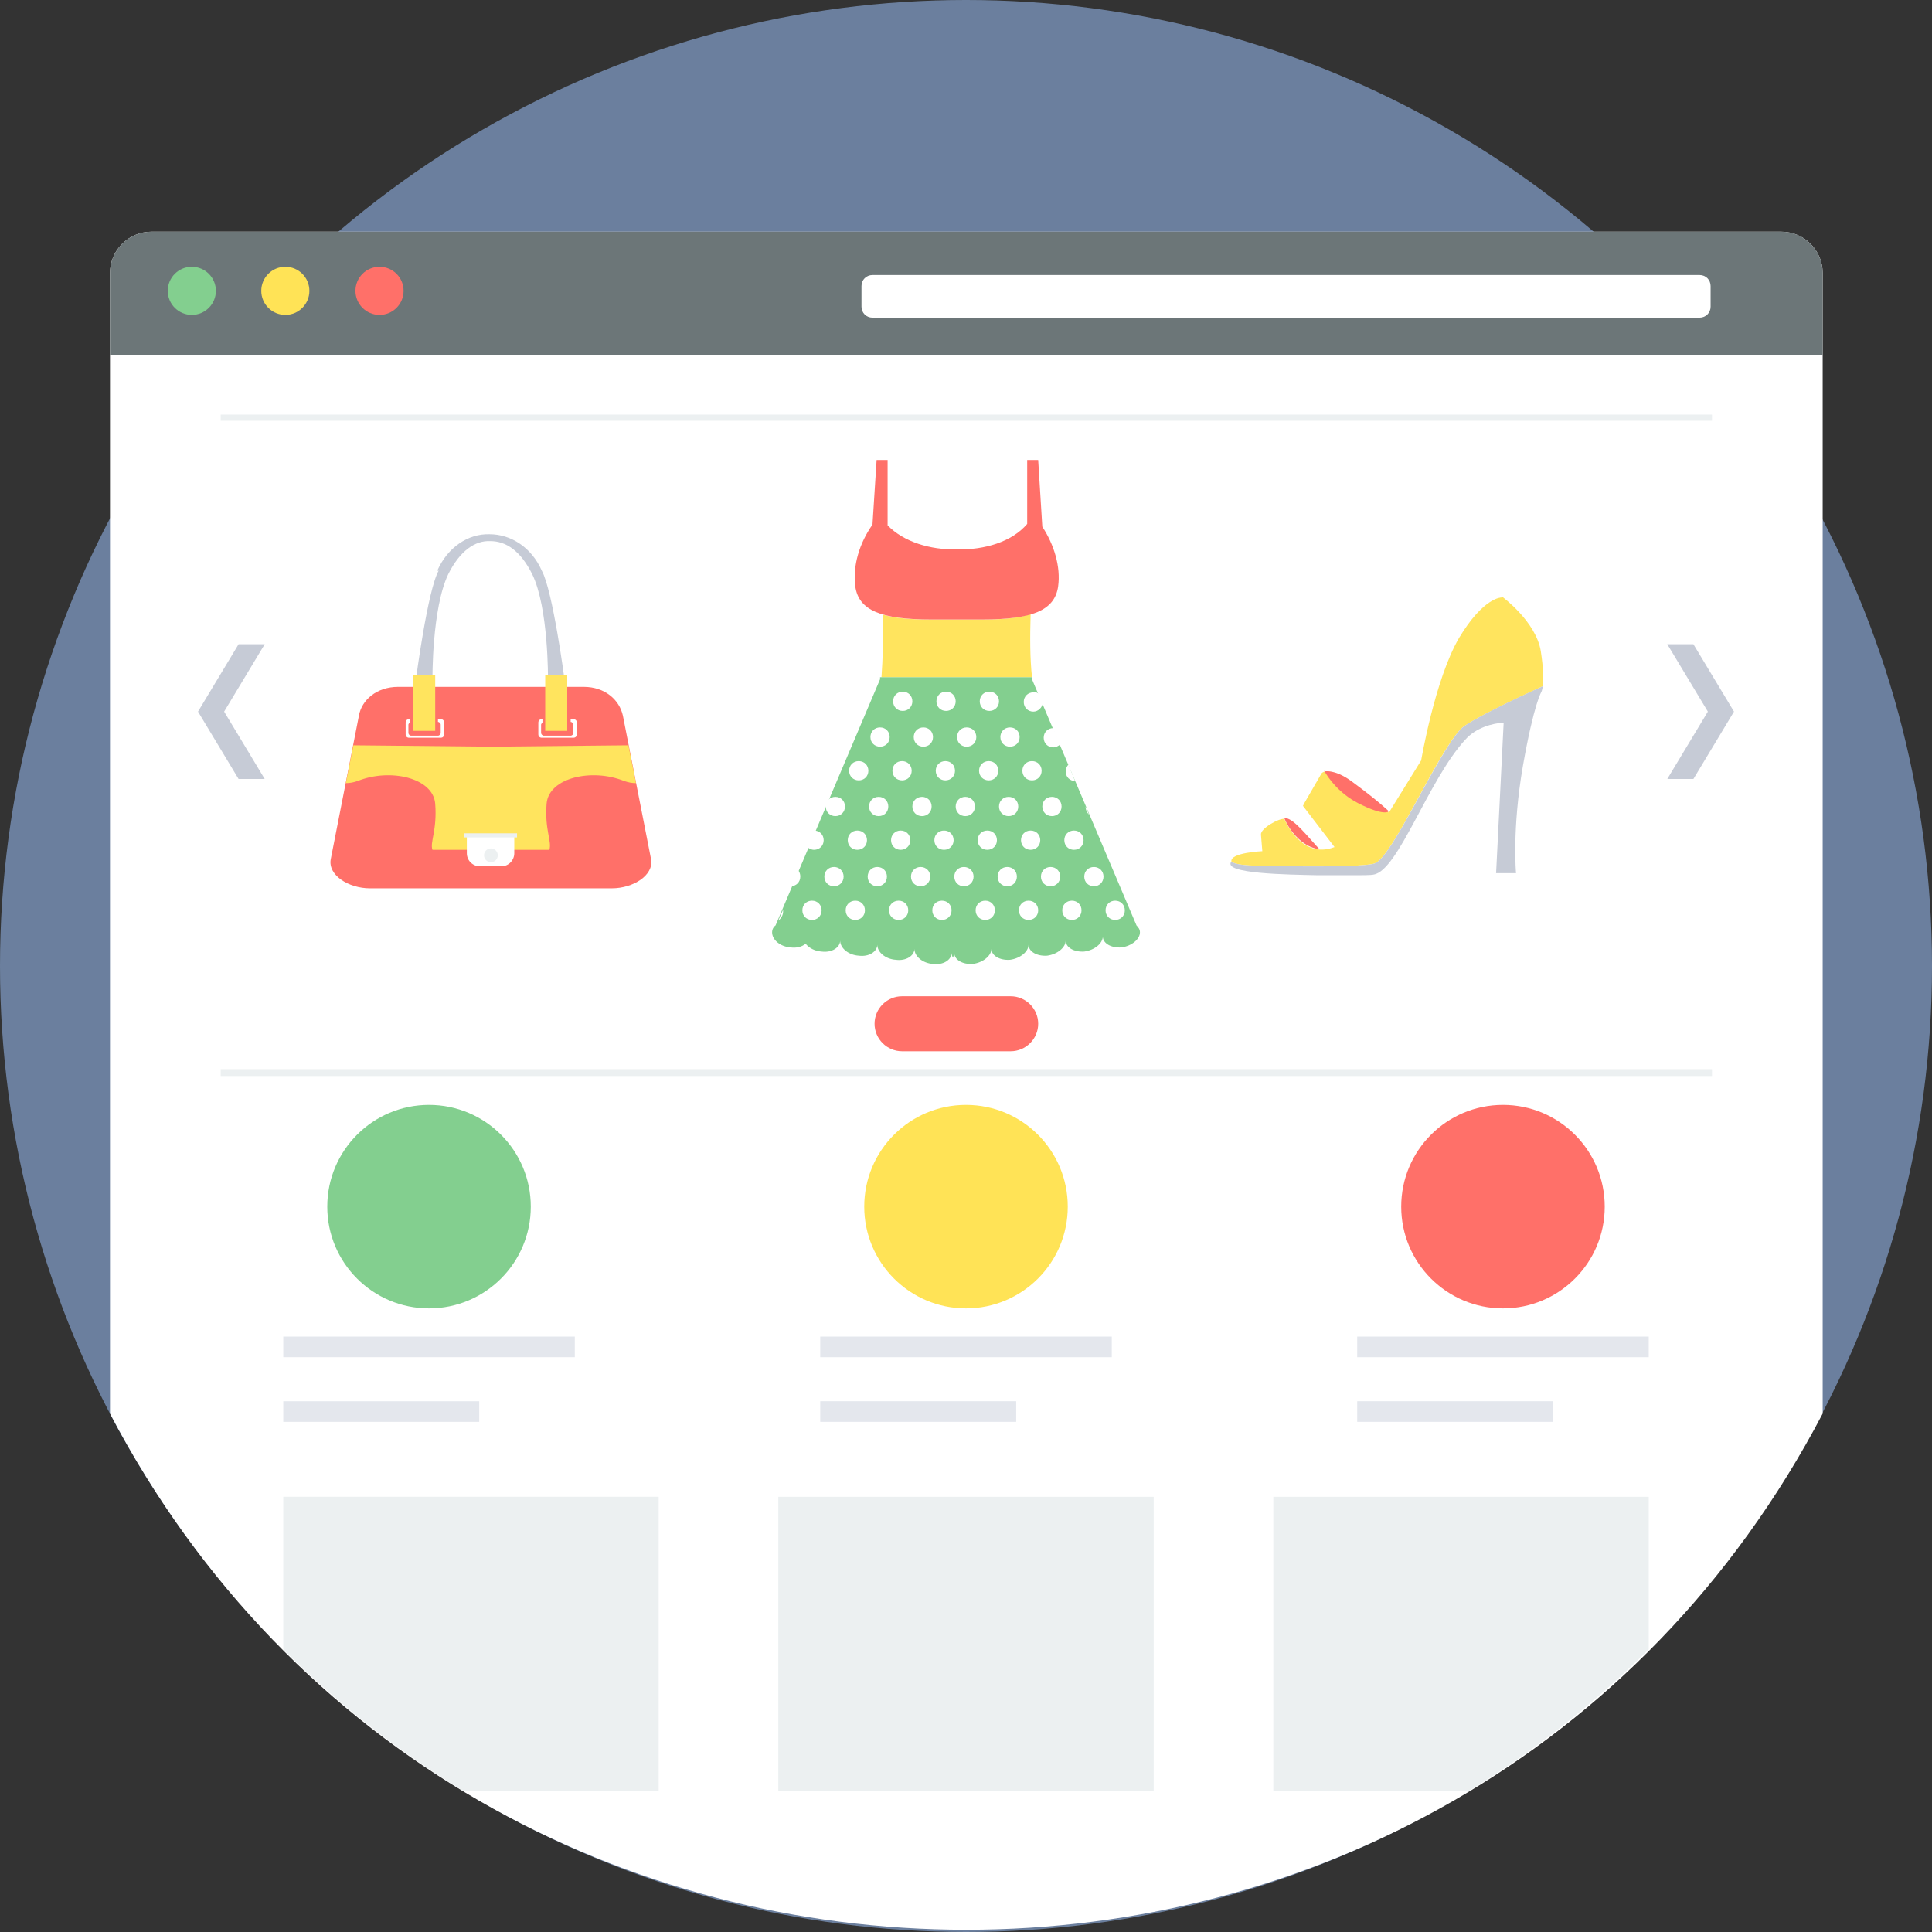 <?xml version="1.0" encoding="iso-8859-1"?>
<!-- Generator: Adobe Illustrator 19.0.0, SVG Export Plug-In . SVG Version: 6.00 Build 0)  -->
<svg version="1.1" id="Layer_1" xmlns="http://www.w3.org/2000/svg" xmlns:xlink="http://www.w3.org/1999/xlink" x="0px" y="0px"
	 viewBox="0 0 512 512" style="enable-background:new 0 0 512 512;" xml:space="preserve">
<rect x="0" y="0" width="512" height="512" fill="#333333" stroke="none"/>
<circle style="fill:#6B7F9E;" cx="256" cy="256" r="256"/>
<path style="fill:#FFFFFF;" d="M89.646,61.404h332.891h49.56c6.013,0,10.932,4.92,10.932,10.932v65.048v237.233
	c-95.658,182.389-358.218,182.389-453.876,0V137.384V72.336c0-6.013,4.92-10.932,10.932-10.932H89.646z"/>
<path style="fill:#6C7678;" d="M40.085,61.404h432.011c6.013,0,10.932,4.92,10.932,10.932v21.865H29.153V72.336
	C29.153,66.323,34.073,61.404,40.085,61.404z"/>
<path style="fill:#FFFFFF;" d="M231.22,72.883h219.194c1.64,0,2.915,1.275,2.915,2.915v5.466c0,1.64-1.275,2.915-2.915,2.915H231.22
	c-1.64,0-2.915-1.275-2.915-2.915v-5.466C228.305,74.158,229.58,72.883,231.22,72.883z"/>
<circle style="fill:#83CF8F;" cx="50.836" cy="77.073" r="6.377"/>
<circle style="fill:#FFE356;" cx="75.616" cy="77.073" r="6.377"/>
<circle style="fill:#FF7069;" cx="100.578" cy="77.073" r="6.377"/>
<circle style="fill:#83CF8F;" cx="113.697" cy="319.772" r="26.967"/>
<circle style="fill:#FFE356;" cx="256" cy="319.772" r="26.967"/>
<circle style="fill:#FF7069;" cx="398.303" cy="319.772" r="26.967"/>
<g>
	<path style="fill:#E4E7ED;" d="M75.069,371.337h51.929v5.466H75.069V371.337z M75.069,354.209h77.256v5.466H75.069V354.209z"/>
	<path style="fill:#E4E7ED;" d="M217.372,371.337h51.929v5.466h-51.929V371.337z M217.372,354.209h77.256v5.466h-77.256V354.209z"/>
	<path style="fill:#E4E7ED;" d="M359.675,371.337h51.929v5.466h-51.929V371.337z M359.675,354.209h77.256v5.466h-77.256V354.209z"/>
</g>
<g>
	<path style="fill:#ECF0F1;" d="M75.069,396.663h99.485v77.984h-51.747c-17.31-10.568-33.344-23.14-47.738-37.535V396.663z
		 M436.931,437.113c-14.394,14.212-30.246,26.967-47.738,37.535h-51.747v-77.984h99.485V437.113z M206.258,474.648v-77.984h99.485
		v77.984H206.258z"/>
	<polygon style="fill:#ECF0F1;" points="58.488,283.331 453.694,283.331 453.694,285.153 58.488,285.153 	"/>
</g>
<path style="fill:#FFE45E;" d="M233.589,179.656c0.364-5.102,0.547-10.568,0.364-16.763c3.28,0.911,7.106,1.275,11.843,1.275h7.653
	h7.653c4.737,0,8.746-0.364,12.026-1.458c-0.182,6.195-0.182,11.661,0.364,16.763h-39.903V179.656z"/>
<path style="fill:#83CF8F;" d="M214.457,248.165c0,1.822-2.186,3.28-4.92,2.915c-2.733-0.182-4.92-2.004-4.92-4.009
	c0-0.729,0.364-1.458,0.911-1.822l27.695-65.23l0,0v-0.547h40.268v0.547l0,0l27.695,65.23c0.547,0.547,0.911,1.093,0.911,1.822
	c0,1.822-2.186,3.644-4.92,4.009c-2.733,0.182-4.92-1.093-4.92-2.915c0-1.275,0-0.911,0,0c0,1.822-2.186,3.644-4.92,4.009
	c-2.733,0.182-4.92-1.093-4.92-2.915c0-1.275,0-0.911,0,0c0,1.822-2.186,3.644-4.92,4.009c-2.733,0.182-4.92-1.093-4.92-2.915
	c0-1.275,0-1.093,0,0c0,1.822-2.186,3.644-4.92,4.009c-2.733,0.182-4.92-1.093-4.92-2.915c0-1.275,0-1.093,0,0
	c0,1.822-2.186,3.644-4.92,4.009c-2.733,0.182-4.92-1.093-4.92-2.915c0-1.275,0-1.093,0,0c0,0.364-0.182,0.911-0.364,1.275
	c-0.182-0.364-0.364-0.729-0.364-1.275c0-1.093,0-1.275,0,0c0,1.822-2.186,3.28-4.92,2.915c-2.733-0.182-4.92-2.004-4.92-4.009
	c0-1.093,0-1.275,0,0c0,1.822-2.186,3.28-4.92,2.915c-2.733-0.182-4.92-2.004-4.92-4.009c0-1.093,0-1.275,0,0
	c0,1.822-2.186,3.28-4.92,2.915c-2.733-0.182-4.92-2.004-4.92-4.009c0-0.911,0-1.275,0,0c0,1.822-2.186,3.28-4.92,2.915
	c-2.733-0.182-4.92-2.004-4.92-4.009c0-0.911,0-1.275,0,0H214.457z"/>
<path style="fill:#FF7069;" d="M253.449,164.168h-6.742c-13.119,0-19.132-2.369-20.043-8.746
	c-0.729-5.466,1.093-11.479,4.555-16.399l1.093-17.127h2.915v17.31c4.191,4.373,11.297,6.559,18.403,6.377
	c7.288,0.182,14.577-2.004,18.585-6.742v-16.945h2.915l1.093,17.674c3.098,4.737,4.92,10.568,4.191,15.852
	c-0.911,6.377-6.924,8.746-20.043,8.746h-6.742H253.449z"/>
<path style="fill:#FFFFFF;" d="M207.533,240.877c0,0.182,0,0.364,0,0.729c0,0.911-0.547,1.822-1.275,2.369l1.275-2.915V240.877z
	 M273.674,183.3c0.547,0,1.093,0.182,1.64,0.547l1.093,2.369c-0.182,1.275-1.275,2.369-2.551,2.369
	c-1.458,0-2.551-1.093-2.551-2.551c0-1.458,1.093-2.551,2.551-2.551L273.674,183.3z M262.195,183.3c1.458,0,2.551,1.093,2.551,2.551
	c0,1.458-1.093,2.551-2.551,2.551c-1.458,0-2.551-1.093-2.551-2.551C259.644,184.393,260.737,183.3,262.195,183.3z M250.716,183.3
	c1.458,0,2.551,1.093,2.551,2.551c0,1.458-1.093,2.551-2.551,2.551c-1.458,0-2.551-1.093-2.551-2.551
	C248.165,184.393,249.258,183.3,250.716,183.3z M239.237,183.3c1.458,0,2.551,1.093,2.551,2.551c0,1.458-1.093,2.551-2.551,2.551
	c-1.458,0-2.551-1.093-2.551-2.551C236.686,184.393,237.779,183.3,239.237,183.3z M280.962,197.33
	c-0.547,0.364-1.093,0.729-1.822,0.729c-1.458,0-2.551-1.093-2.551-2.551s1.093-2.551,2.551-2.551l2.004,4.555L280.962,197.33z
	 M267.661,192.774c1.458,0,2.551,1.093,2.551,2.551c0,1.458-1.093,2.551-2.551,2.551c-1.458,0-2.551-1.093-2.551-2.551
	C265.11,193.868,266.204,192.774,267.661,192.774z M256.182,192.774c1.458,0,2.551,1.093,2.551,2.551
	c0,1.458-1.093,2.551-2.551,2.551c-1.458,0-2.551-1.093-2.551-2.551C253.631,193.868,254.725,192.774,256.182,192.774z
	 M244.703,192.774c1.458,0,2.551,1.093,2.551,2.551c0,1.458-1.093,2.551-2.551,2.551c-1.458,0-2.551-1.093-2.551-2.551
	C242.152,193.868,243.246,192.774,244.703,192.774z M233.224,192.774c1.458,0,2.551,1.093,2.551,2.551
	c0,1.458-1.093,2.551-2.551,2.551c-1.458,0-2.551-1.093-2.551-2.551C230.673,193.868,231.767,192.774,233.224,192.774z
	 M284.971,206.986L284.971,206.986c-1.458,0-2.551-1.093-2.551-2.551c0-0.729,0.364-1.458,0.729-1.822l1.822,4.555V206.986z
	 M273.492,201.702c1.458,0,2.551,1.093,2.551,2.551c0,1.458-1.093,2.551-2.551,2.551s-2.551-1.093-2.551-2.551
	C270.941,202.796,272.034,201.702,273.492,201.702z M262.013,201.702c1.458,0,2.551,1.093,2.551,2.551
	c0,1.458-1.093,2.551-2.551,2.551s-2.551-1.093-2.551-2.551C259.462,202.796,260.555,201.702,262.013,201.702z M250.534,201.702
	c1.458,0,2.551,1.093,2.551,2.551c0,1.458-1.093,2.551-2.551,2.551c-1.458,0-2.551-1.093-2.551-2.551
	C247.983,202.796,249.076,201.702,250.534,201.702z M239.055,201.702c1.458,0,2.551,1.093,2.551,2.551
	c0,1.458-1.093,2.551-2.551,2.551c-1.458,0-2.551-1.093-2.551-2.551C236.504,202.796,237.597,201.702,239.055,201.702z
	 M227.576,201.702c1.458,0,2.551,1.093,2.551,2.551c0,1.458-1.093,2.551-2.551,2.551c-1.458,0-2.551-1.093-2.551-2.551
	C225.025,202.796,226.118,201.702,227.576,201.702z M288.615,215.915c-0.547-0.547-0.911-1.275-0.911-2.004v-0.182L288.615,215.915z
	 M278.776,211.177c1.458,0,2.551,1.093,2.551,2.551c0,1.458-1.093,2.551-2.551,2.551c-1.458,0-2.551-1.093-2.551-2.551
	C276.225,212.27,277.318,211.177,278.776,211.177z M267.297,211.177c1.458,0,2.551,1.093,2.551,2.551
	c0,1.458-1.093,2.551-2.551,2.551c-1.458,0-2.551-1.093-2.551-2.551C264.746,212.27,265.839,211.177,267.297,211.177z
	 M255.818,211.177c1.458,0,2.551,1.093,2.551,2.551c0,1.458-1.093,2.551-2.551,2.551s-2.551-1.093-2.551-2.551
	C253.267,212.27,254.36,211.177,255.818,211.177z M244.339,211.177c1.458,0,2.551,1.093,2.551,2.551
	c0,1.458-1.093,2.551-2.551,2.551s-2.551-1.093-2.551-2.551C241.788,212.27,242.881,211.177,244.339,211.177z M232.86,211.177
	c1.458,0,2.551,1.093,2.551,2.551c0,1.458-1.093,2.551-2.551,2.551s-2.551-1.093-2.551-2.551
	C230.309,212.27,231.402,211.177,232.86,211.177z M221.381,211.177c1.458,0,2.551,1.093,2.551,2.551
	c0,1.458-1.093,2.551-2.551,2.551s-2.551-1.093-2.551-2.551C218.83,212.27,219.923,211.177,221.381,211.177z M284.606,220.105
	c1.458,0,2.551,1.093,2.551,2.551c0,1.458-1.093,2.551-2.551,2.551c-1.458,0-2.551-1.093-2.551-2.551
	C282.056,221.199,283.149,220.105,284.606,220.105z M273.127,220.105c1.458,0,2.551,1.093,2.551,2.551
	c0,1.458-1.093,2.551-2.551,2.551c-1.458,0-2.551-1.093-2.551-2.551C270.577,221.199,271.67,220.105,273.127,220.105z
	 M261.648,220.105c1.458,0,2.551,1.093,2.551,2.551c0,1.458-1.093,2.551-2.551,2.551c-1.458,0-2.551-1.093-2.551-2.551
	C259.098,221.199,260.191,220.105,261.648,220.105z M250.169,220.105c1.458,0,2.551,1.093,2.551,2.551
	c0,1.458-1.093,2.551-2.551,2.551c-1.458,0-2.551-1.093-2.551-2.551C247.618,221.199,248.712,220.105,250.169,220.105z
	 M238.69,220.105c1.458,0,2.551,1.093,2.551,2.551c0,1.458-1.093,2.551-2.551,2.551c-1.458,0-2.551-1.093-2.551-2.551
	C236.14,221.199,237.233,220.105,238.69,220.105z M227.211,220.105c1.458,0,2.551,1.093,2.551,2.551
	c0,1.458-1.093,2.551-2.551,2.551c-1.458,0-2.551-1.093-2.551-2.551C224.661,221.199,225.754,220.105,227.211,220.105z
	 M215.732,220.105c1.458,0,2.551,1.093,2.551,2.551c0,1.458-1.093,2.551-2.551,2.551c-0.729,0-1.458-0.364-2.004-0.911l1.822-4.373
	h0.182V220.105z M289.89,229.762c1.458,0,2.551,1.093,2.551,2.551c0,1.458-1.093,2.551-2.551,2.551
	c-1.458,0-2.551-1.093-2.551-2.551C287.34,230.856,288.433,229.762,289.89,229.762z M278.411,229.762
	c1.458,0,2.551,1.093,2.551,2.551c0,1.458-1.093,2.551-2.551,2.551c-1.458,0-2.551-1.093-2.551-2.551
	C275.861,230.856,276.954,229.762,278.411,229.762z M266.932,229.762c1.458,0,2.551,1.093,2.551,2.551
	c0,1.458-1.093,2.551-2.551,2.551c-1.458,0-2.551-1.093-2.551-2.551C264.382,230.856,265.475,229.762,266.932,229.762z
	 M255.453,229.762c1.458,0,2.551,1.093,2.551,2.551c0,1.458-1.093,2.551-2.551,2.551s-2.551-1.093-2.551-2.551
	C252.902,230.856,253.996,229.762,255.453,229.762z M243.974,229.762c1.458,0,2.551,1.093,2.551,2.551
	c0,1.458-1.093,2.551-2.551,2.551s-2.551-1.093-2.551-2.551C241.423,230.856,242.517,229.762,243.974,229.762z M232.495,229.762
	c1.458,0,2.551,1.093,2.551,2.551c0,1.458-1.093,2.551-2.551,2.551s-2.551-1.093-2.551-2.551
	C229.944,230.856,231.038,229.762,232.495,229.762z M221.016,229.762c1.458,0,2.551,1.093,2.551,2.551
	c0,1.458-1.093,2.551-2.551,2.551s-2.551-1.093-2.551-2.551C218.465,230.856,219.559,229.762,221.016,229.762z M210.995,230.127
	c0.729,0.547,1.093,1.275,1.093,2.186c0,1.458-1.093,2.551-2.551,2.551c-0.182,0-0.364,0-0.547,0L210.995,230.127z M295.539,238.69
	c1.458,0,2.551,1.093,2.551,2.551c0,1.458-1.093,2.551-2.551,2.551s-2.551-1.093-2.551-2.551
	C292.988,239.784,294.081,238.69,295.539,238.69z M284.06,238.69c1.458,0,2.551,1.093,2.551,2.551c0,1.458-1.093,2.551-2.551,2.551
	s-2.551-1.093-2.551-2.551C281.509,239.784,282.602,238.69,284.06,238.69z M272.581,238.69c1.458,0,2.551,1.093,2.551,2.551
	c0,1.458-1.093,2.551-2.551,2.551s-2.551-1.093-2.551-2.551C270.03,239.784,271.123,238.69,272.581,238.69z M261.102,238.69
	c1.458,0,2.551,1.093,2.551,2.551c0,1.458-1.093,2.551-2.551,2.551s-2.551-1.093-2.551-2.551
	C258.551,239.784,259.644,238.69,261.102,238.69z M249.623,238.69c1.458,0,2.551,1.093,2.551,2.551c0,1.458-1.093,2.551-2.551,2.551
	c-1.458,0-2.551-1.093-2.551-2.551C247.072,239.784,248.165,238.69,249.623,238.69z M238.144,238.69
	c1.458,0,2.551,1.093,2.551,2.551c0,1.458-1.093,2.551-2.551,2.551c-1.458,0-2.551-1.093-2.551-2.551
	C235.593,239.784,236.686,238.69,238.144,238.69z M226.665,238.69c1.458,0,2.551,1.093,2.551,2.551c0,1.458-1.093,2.551-2.551,2.551
	c-1.458,0-2.551-1.093-2.551-2.551C224.114,239.784,225.207,238.69,226.665,238.69z M215.186,238.69
	c1.458,0,2.551,1.093,2.551,2.551c0,1.458-1.093,2.551-2.551,2.551c-1.458,0-2.551-1.093-2.551-2.551
	C212.635,239.784,213.728,238.69,215.186,238.69z"/>
<path style="fill:#C6CBD6;" d="M441.851,170.727h6.924l10.75,17.856l-10.75,17.856h-6.924l10.75-17.856L441.851,170.727z
	 M70.149,170.727h-6.924l-10.75,17.856l10.75,17.856h6.924l-10.75-17.856L70.149,170.727z"/>
<path style="fill:#FFFFFF;" d="M156.88,190.406h7.47c0.364,0,0.547,0.182,0.547,0.547l0,0c0,0.364-0.182,0.547-0.547,0.547h-7.47
	c-0.364,0-0.547-0.182-0.547-0.547l0,0C156.333,190.588,156.515,190.406,156.88,190.406z"/>
<path style="fill:#FFE45E;" d="M398.121,158.155c0,0,8.928,6.559,10.204,14.394c0.729,4.737,0.729,7.653,0.547,9.293
	c-7.106,3.28-19.496,9.11-21.683,11.297c-6.559,6.742-18.221,34.255-22.958,35.712c-4.191,1.275-31.522,0.547-31.522,0.547
	s-5.284,0-6.377-1.093c-0.364-2.369,8.199-2.733,8.199-2.733l-0.364-4.373c-0.182-1.64,4.737-4.373,6.195-4.191
	c0,0,4.373,10.932,13.301,7.47l-8.382-10.932c0.182-0.182,0.182-0.364,0.182-0.364l4.737-8.199c0,0,1.458-2.369,8.382,2.733
	c6.924,5.102,9.475,7.653,9.475,7.653l8.564-13.848c0,0,3.644-21.5,10.021-32.433c6.559-10.932,11.297-10.75,11.297-10.75
	L398.121,158.155z"/>
<path style="fill:#C6CBD6;" d="M408.871,181.842c-0.182,1.093-0.364,1.458-0.364,1.458s-2.004,3.098-4.92,19.678
	c-2.915,16.763-1.822,28.424-1.822,28.424h-5.284l2.004-39.903c-2.915,0.182-7.288,1.275-10.204,4.555
	c-9.839,10.75-17.674,34.619-24.233,35.712c-0.547,0.182-3.644,0.182-4.555,0.182H349.29c-8.017-0.182-25.509-0.364-22.958-3.644
	c1.093,1.093,6.377,1.093,6.377,1.093s27.513,0.729,31.522-0.547c4.737-1.458,16.399-28.789,22.958-35.712
	C389.375,190.952,401.583,185.122,408.871,181.842z"/>
<g>
	<path style="fill:#FF7069;" d="M350.93,204.436c1.275-0.182,3.826,0,7.653,2.915c6.924,5.102,9.475,7.653,9.475,7.653
		s-1.093,1.458-8.199-2.186c-4.92-2.551-7.835-6.559-8.928-8.564V204.436z"/>
	<path style="fill:#FF7069;" d="M340.362,216.826c1.458,3.644,5.102,7.835,9.293,8.199
		C346.557,221.745,342.548,216.461,340.362,216.826z"/>
	<path style="fill:#FF7069;" d="M105.498,182.024h49.196c5.648,0,9.475,3.462,10.386,7.653l7.47,38.081
		c0.729,4.191-4.737,7.653-10.386,7.653H98.027c-5.648,0-11.115-3.462-10.386-7.653l7.47-38.081
		C95.841,185.486,99.849,182.024,105.498,182.024z"/>
</g>
<path style="fill:#FFE45E;" d="M166.537,197.512l2.004,10.021c-1.093,0-2.004-0.182-3.098-0.547
	c-8.564-3.462-20.043-0.911-20.589,6.013s1.458,10.021,0.729,12.208h-15.488h-15.488c-0.729-2.004,1.275-5.102,0.729-12.208
	c-0.547-6.924-12.026-9.475-20.589-6.013c-1.093,0.364-2.004,0.547-3.098,0.547l2.004-10.021l36.441,0.364L166.537,197.512z"/>
<path style="fill:#FFFFFF;" d="M123.9,221.199h12.39v4.92c0,1.822-1.458,3.462-3.462,3.462h-5.648c-1.822,0-3.462-1.458-3.462-3.462
	v-4.92H123.9z"/>
<path style="fill:#C6CBD6;" d="M116.248,151.231c-2.915,5.102-6.013,28.789-6.013,28.789h4.373c0,0-0.182-18.767,4.191-27.878
	c3.098-6.195,7.106-8.928,11.115-8.746c4.191,0,8.017,2.551,11.115,8.746c4.373,8.928,4.191,27.878,4.191,27.878h4.373
	c0,0-3.098-23.505-6.013-28.789c-2.733-6.195-8.199-9.657-13.848-9.657c-5.648-0.182-11.115,3.462-13.848,9.657H116.248z"/>
<path style="fill:#FFE45E;" d="M109.506,178.927h5.831v14.759h-5.831V178.927z M144.49,178.927h5.831v14.759h-5.831V178.927z"/>
<path style="fill:#FFFFFF;" d="M108.231,190.588h0.364v0.911c-0.182,0.182-0.364,0.364-0.364,0.547v2.186
	c0,0.364,0.364,0.729,0.729,0.729h7.106c0.364,0,0.729-0.364,0.729-0.729v-2.186c0-0.364-0.364-0.729-0.729-0.729v-0.729h0.729
	c0.547,0,0.911,0.364,0.911,0.911v3.098c0,0.547-0.364,0.911-0.911,0.911h-8.381c-0.547,0-0.911-0.364-0.911-0.911v-3.098
	c0-0.547,0.364-0.911,0.911-0.911H108.231z M143.396,190.588h0.364v0.911c-0.182,0.182-0.364,0.364-0.364,0.547v2.186
	c0,0.364,0.364,0.729,0.729,0.729h7.106c0.364,0,0.729-0.364,0.729-0.729v-2.186c0-0.364-0.364-0.729-0.729-0.729v-0.729h0.729
	c0.547,0,0.911,0.364,0.911,0.911v3.098c0,0.547-0.364,0.911-0.911,0.911h-8.382c-0.547,0-0.911-0.364-0.911-0.911v-3.098
	c0-0.547,0.364-0.911,0.911-0.911H143.396z"/>
<g>
	<circle style="fill:#ECF0F1;" cx="130.095" cy="226.665" r="1.822"/>
	<polygon style="fill:#ECF0F1;" points="122.989,221.927 137.019,221.927 137.019,220.834 122.989,220.834 	"/>
	<polygon style="fill:#ECF0F1;" points="58.488,109.87 453.694,109.87 453.694,111.51 58.488,111.51 	"/>
</g>
<path style="fill:#FF7069;" d="M239.055,264.017h28.789c4.009,0,7.288,3.28,7.288,7.288l0,0c0,4.009-3.28,7.288-7.288,7.288h-28.789
	c-4.009,0-7.288-3.28-7.288-7.288l0,0C231.767,267.297,235.046,264.017,239.055,264.017z"/>
<g>
</g>
<g>
</g>
<g>
</g>
<g>
</g>
<g>
</g>
<g>
</g>
<g>
</g>
<g>
</g>
<g>
</g>
<g>
</g>
<g>
</g>
<g>
</g>
<g>
</g>
<g>
</g>
<g>
</g>
</svg>

